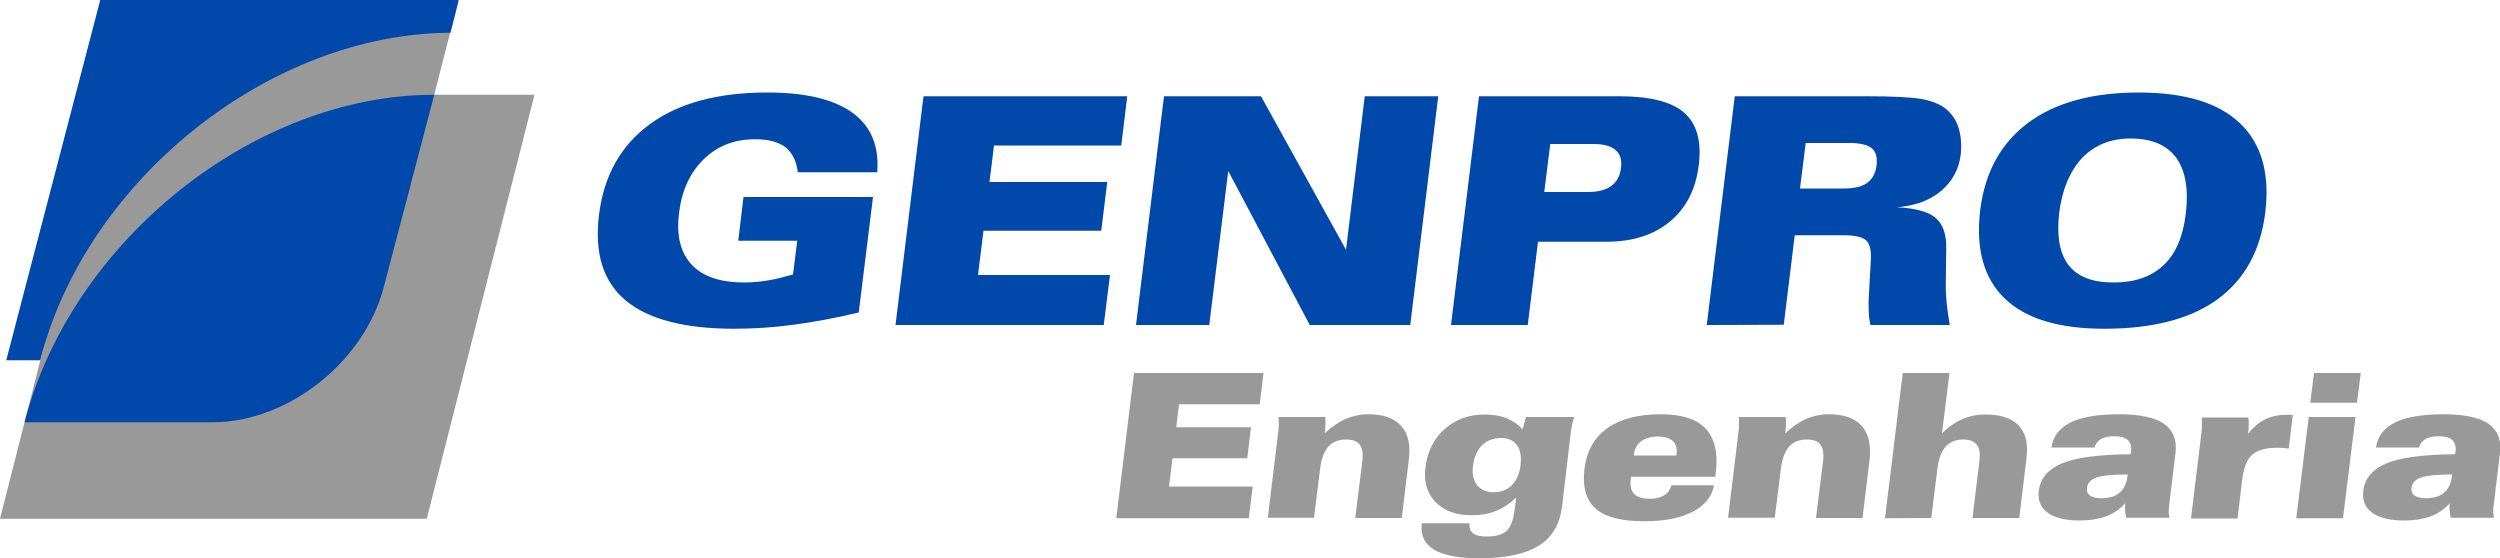 <?xml version="1.0" encoding="utf-8"?>
<!-- Generator: Adobe Illustrator 25.2.3, SVG Export Plug-In . SVG Version: 6.00 Build 0)  -->
<svg version="1.1" id="Layer_1" xmlns="http://www.w3.org/2000/svg" xmlns:xlink="http://www.w3.org/1999/xlink" x="0px" y="0px"
	 viewBox="0 0 1000 223.4" style="enable-background:new 0 0 1000 223.4;" xml:space="preserve">
<style type="text/css">
	.st0{fill-rule:evenodd;clip-rule:evenodd;fill:#999999;}
	.st1{fill-rule:evenodd;clip-rule:evenodd;fill:#0048AA;}
</style>
<g>
	<polygon class="st0" points="52.6,0.8 183.2,0.8 173.7,37.9 213.8,37.9 170.7,207.5 0,207.5 	"/>
	<path class="st1" d="M40.1,0h143.4l-3.3,13.1c-72.3,0.3-145.5,58.7-164,130.6v0.4H2.5L40.1,0z"/>
	<path class="st1" d="M173.7,37.9l-20,76.2c-7.6,30.5-38.5,54.8-68.6,54.8H9.9v-0.4C28.8,96.4,101.5,37.9,173.7,37.9z"/>
	<path class="st1" d="M319.1,68.9c-0.5-4.5-2.2-7.8-4.9-10c-2.8-2.1-6.8-3.2-12.1-3.2c-8.3,0-15.1,2.6-20.6,8
		c-5.5,5.3-8.8,12.5-9.9,21.6c-1.1,9,0.6,15.8,5.1,20.6c4.5,4.8,11.6,7.1,21.2,7.1c2.9,0,5.9-0.3,9.1-0.8s6.6-1.4,10.2-2.4l1.7-13.5
		h-23.6l2.1-17.5h51.8l-5.7,46.2c-9.2,2.2-17.9,3.8-26.1,4.9c-8.2,1.1-16.2,1.6-23.7,1.6c-19.9,0-34.4-3.8-43.4-11.3
		s-12.6-18.9-10.7-34.2c1.9-15.7,8.7-27.8,20.3-36.3s27.3-12.7,47-12.7c15.3,0,26.6,2.7,34.1,8.1c7.4,5.4,10.7,13.3,9.9,23.8
		C350.9,68.9,319.1,68.9,319.1,68.9z M358.2,130l11.2-91.5h81.5l-2.4,19.7h-50.9l-1.8,14.6h47.1l-2.4,19.5h-47.1l-2.2,17.7H444
		l-2.5,20H358.2z M454.4,130l11.2-91.5h38.8l34,61.4l7.5-61.4h29.4L564.1,130h-40.2l-32.6-61.6l-7.6,61.6H454.4z M620.1,57.6
		l-2.4,19.2h17.4c4.1,0,7.2-0.8,9.4-2.4s3.5-4,3.9-7.3c0.4-3.2-0.3-5.5-2.2-7.1c-1.8-1.6-4.8-2.4-8.8-2.4H620.1z M580.4,130
		l11.2-91.5h56.1c12.3,0,21,2.2,26,6.6s7,11.4,5.8,21s-5,17.1-11.5,22.5s-15,8.1-25.5,8.1h-27.3l-4.1,33.3H580.4z M722.3,57.1
		L720,75.4h17.4c4.2,0,7.3-0.7,9.4-2.2c2.1-1.5,3.4-3.8,3.8-6.9c0.4-3.3-0.2-5.6-1.9-7s-4.7-2.1-9-2.1h-17.4V57.1z M682.7,130
		l11.2-91.5h52.5c10.9,0,18.3,0.4,22.2,1.1c3.9,0.7,6.9,1.9,9.2,3.5c2.5,1.9,4.4,4.4,5.5,7.7c1.1,3.2,1.4,6.9,1,10.9
		c-0.7,6-3.4,10.9-7.9,14.7c-4.5,3.8-10.4,5.9-17.5,6.5c7.4,0.4,12.5,1.8,15.4,4.3s4.3,6.6,4.2,12.3l-0.2,15.2
		c0,1.9,0.1,4.2,0.4,6.9c0.3,2.6,0.7,5.4,1.2,8.4h-31.7c-0.4-1.7-0.7-3.5-0.7-5.5c-0.1-2-0.1-4.4,0.1-7.2l0.7-12.7
		c0.3-4.1-0.3-6.9-1.7-8.3c-1.4-1.5-4.6-2.2-9.4-2.2h-19.3l-4.4,35.8L682.7,130L682.7,130z M823.7,85c-1.1,9.3,0.1,16.3,3.7,21
		c3.6,4.7,9.6,7,18,7c8.5,0,15.1-2.3,20-6.9s7.8-11.4,8.9-20.5c1.2-9.8-0.1-17.3-3.8-22.5c-3.8-5.1-9.8-7.7-18.3-7.7
		c-7.9,0-14.3,2.6-19.3,7.7C828,68.4,824.9,75.6,823.7,85z M841.7,131.5c-18.1,0-31.4-4-39.8-12.1c-8.4-8.1-11.7-19.9-9.8-35.5
		c1.9-15.1,8.3-26.7,19.2-34.8S837,37,855.5,37c18.4,0,31.9,4.1,40.5,12.3s12,20.1,10.1,35.7c-1.9,15.3-8.3,26.9-19.2,34.8
		C876.1,127.6,861,131.5,841.7,131.5z"/>
	<path class="st0" d="M446.5,207.3l7.1-58.1h51.8l-1.5,12.5h-32.3l-1.1,9.2h29.9l-1.5,12.4H469l-1.4,11.3h33.5l-1.6,12.7H446.5z
		 M507.1,207.3l4.1-33.7c0.2-1.4,0.3-2.6,0.3-3.8s0-2.1-0.1-3H530c0.2,0.6,0.2,1.5,0.2,2.5s-0.1,2.4-0.3,4c2.7-2.5,5.4-4.4,8.2-5.7
		c2.9-1.2,5.9-1.9,9.2-1.9c6.1,0,10.5,1.6,13.2,4.7c2.8,3.1,3.8,7.7,3,13.7l-2.8,23.1h-18.6l2.8-22.5c0.4-3.1,0.1-5.3-1-6.8
		c-1-1.4-2.8-2.1-5.4-2.1c-3,0-5.4,0.9-7.1,2.8c-1.7,1.9-2.8,4.7-3.3,8.5l-2.5,20h-18.5V207.3z M600.4,175.2c-3.1,0-5.6,1-7.6,2.9
		c-1.9,1.9-3.1,4.6-3.6,8.1c-0.4,3.3,0.1,5.9,1.6,7.8c1.5,1.9,3.7,2.9,6.6,2.9c3,0,5.4-0.9,7.3-2.8c1.9-1.9,3.1-4.5,3.5-7.9
		c0.4-3.5,0-6.2-1.4-8.1C605.5,176.2,603.3,175.2,600.4,175.2z M624.8,202.7c-0.9,7.1-4,12.3-9.3,15.6s-13.2,5-23.7,5
		c-8.2,0-14.3-1.1-18.1-3.4c-3.9-2.3-5.5-5.7-5-10.2v-0.4h19.1c-0.2,1.8,0.3,3.2,1.4,4c1.1,0.9,3,1.3,5.5,1.3c3.7,0,6.4-0.8,8-2.3
		s2.7-4.5,3.2-8.8l0.6-4.5c-2.5,2.4-5.2,4.2-8.2,5.4c-2.9,1.2-6.1,1.7-9.5,1.7c-6.3,0-11.2-1.7-14.6-5.3c-3.4-3.5-4.8-8.1-4-13.9
		c0.8-6.4,3.3-11.5,7.7-15.3c4.3-3.9,9.7-5.8,16.1-5.8c3.2,0,6.1,0.5,8.6,1.5s4.7,2.5,6.5,4.5c0.1-0.7,0.3-1.4,0.5-2.2
		s0.5-1.8,0.8-2.8h19.2c-0.3,1.2-0.6,2.3-0.8,3.3s-0.3,1.7-0.4,2.2L624.8,202.7z M670.5,182.2l0.1-0.6c0.3-2.3-0.2-4-1.5-5.2
		s-3.3-1.8-5.9-1.8c-2.8,0-5,0.6-6.7,1.9c-1.7,1.2-2.7,3-2.9,5.2l-0.1,0.5L670.5,182.2L670.5,182.2z M652.4,190.8l-0.1,0.9
		c-0.3,2.7,0.1,4.6,1.4,5.9c1.3,1.3,3.3,1.9,6.3,1.9c2.4,0,4.3-0.5,5.7-1.4c1.5-0.9,2.4-2.3,2.9-4h17c-0.8,4.5-3.7,8.1-8.5,10.6
		c-4.9,2.5-11.3,3.8-19.4,3.8c-9.2,0-15.7-1.7-19.5-5.1c-3.8-3.4-5.3-8.7-4.4-16c0.9-7,3.9-12.4,9.1-16.1c5.2-3.7,12.4-5.6,21.4-5.6
		c8.4,0,14.4,1.9,18,5.8c3.6,3.9,5,9.7,4,17.6l-0.2,1.6h-33.7V190.8z M691.2,207.3l4.1-33.7c0.2-1.4,0.3-2.6,0.3-3.8s0-2.1-0.1-3
		h18.7c0.2,0.6,0.2,1.5,0.2,2.5s-0.1,2.4-0.3,4c2.7-2.5,5.4-4.4,8.2-5.7c2.9-1.2,5.9-1.9,9.2-1.9c6.1,0,10.5,1.6,13.2,4.7
		c2.8,3.1,3.8,7.7,3.1,13.7l-2.8,23.1h-18.6l2.8-22.5c0.4-3.1,0.1-5.3-1-6.8c-1-1.4-2.8-2.1-5.4-2.1c-3,0-5.4,0.9-7.1,2.8
		c-1.7,1.9-2.8,4.7-3.3,8.5l-2.5,20h-18.7V207.3z M754,207.3l7.1-58.1h18.7l-3,24.1c2.5-2.5,5.2-4.4,8.1-5.6c2.9-1.3,6-1.9,9.3-1.9
		c6.1,0,10.5,1.5,13.3,4.4c2.8,3,3.8,7.3,3.1,13l-2.9,24H789l2.8-23.1c0.3-2.8,0-4.9-1.1-6.2c-1.1-1.4-2.8-2.1-5.3-2.1
		c-3,0-5.4,0.9-7.1,2.8c-1.7,1.9-2.8,4.7-3.3,8.6l-2.5,20L754,207.3L754,207.3z M851.1,189.8c-6,0-10.2,0.4-12.5,1.2
		s-3.6,2.2-3.8,4.1c-0.2,1.3,0.2,2.4,1.2,3.1c1,0.7,2.4,1.1,4.4,1.1c3.2,0,5.7-0.7,7.4-2.2c1.8-1.5,2.8-3.7,3.2-6.7L851.1,189.8z
		 M850.1,201.3c-2.1,2.3-4.6,4.1-7.6,5.2c-3,1.1-6.5,1.7-10.5,1.7c-5.8,0-10-1-12.9-3.1s-4-4.9-3.6-8.7c0.6-5.1,3.8-8.8,9.4-11.1
		c5.6-2.3,14.7-3.5,27.3-3.6c0-0.1,0-0.2,0.1-0.5c0.1-0.2,0.1-0.4,0.1-0.5c0.3-2.1-0.2-3.6-1.3-4.7c-1.1-1-2.9-1.5-5.4-1.5
		c-2.3,0-4,0.4-5.3,1.1c-1.3,0.8-2.2,1.9-2.6,3.4h-17.2c0.6-4.5,3.2-7.8,7.6-10c4.4-2.2,10.9-3.3,19.5-3.3c8.2,0,14.2,1.3,17.9,3.8
		c3.7,2.6,5.2,6.5,4.6,11.7l-2.5,20.6c-0.2,1.3-0.2,2.3-0.2,3.1s0.1,1.5,0.3,2.2h-17.3c-0.2-1-0.4-1.9-0.4-2.9
		C849.9,203.4,850,202.4,850.1,201.3z M876.4,207.4l4.1-33.7c0.2-1.5,0.3-2.8,0.3-3.9c0-1.1,0-2.1-0.1-2.8h18.6
		c0.2,0.9,0.2,1.9,0.2,3s-0.1,2.3-0.3,3.5c2.1-2.6,4.3-4.5,6.9-5.8c2.5-1.2,5.5-1.8,8.8-1.8c0.6,0,1,0,1.3,0s0.6,0.1,0.9,0.1
		l-1.6,13.4c-0.8-0.1-1.6-0.1-2.4-0.2c-0.7,0-1.5-0.1-2.1-0.1c-4.6,0-8,0.9-10.1,2.8c-2.1,1.8-3.4,5.1-4,9.8l-1.9,15.7H876.4z
		 M924.1,161.1l1.5-11.9h18.7l-1.5,11.9H924.1z M918.5,207.3l5-40.5h18.7l-5,40.5H918.5z M980.9,189.8c-6,0-10.2,0.4-12.5,1.2
		s-3.6,2.2-3.8,4.1c-0.2,1.3,0.2,2.4,1.2,3.1c1,0.7,2.4,1.1,4.4,1.1c3.2,0,5.7-0.7,7.4-2.2c1.8-1.5,2.8-3.7,3.2-6.7L980.9,189.8z
		 M979.9,201.3c-2.1,2.3-4.6,4.1-7.6,5.2c-3,1.1-6.5,1.7-10.5,1.7c-5.8,0-10-1-12.9-3.1s-4-4.9-3.6-8.7c0.6-5.1,3.8-8.8,9.4-11.1
		c5.6-2.3,14.7-3.5,27.3-3.6c0-0.1,0-0.2,0.1-0.5c0.1-0.2,0.1-0.4,0.1-0.5c0.3-2.1-0.2-3.6-1.3-4.7c-1.1-1-2.9-1.5-5.4-1.5
		c-2.3,0-4,0.4-5.3,1.1c-1.3,0.8-2.2,1.9-2.6,3.4h-17.2c0.6-4.5,3.2-7.8,7.6-10c4.4-2.2,10.9-3.3,19.5-3.3c8.2,0,14.2,1.3,17.9,3.8
		c3.7,2.6,5.2,6.5,4.6,11.7l-2.5,20.6c-0.2,1.3-0.2,2.3-0.2,3.1s0.1,1.5,0.3,2.2h-17.3c-0.2-1-0.4-1.9-0.4-2.9
		C979.7,203.4,979.8,202.4,979.9,201.3z"/>
</g>
</svg>
